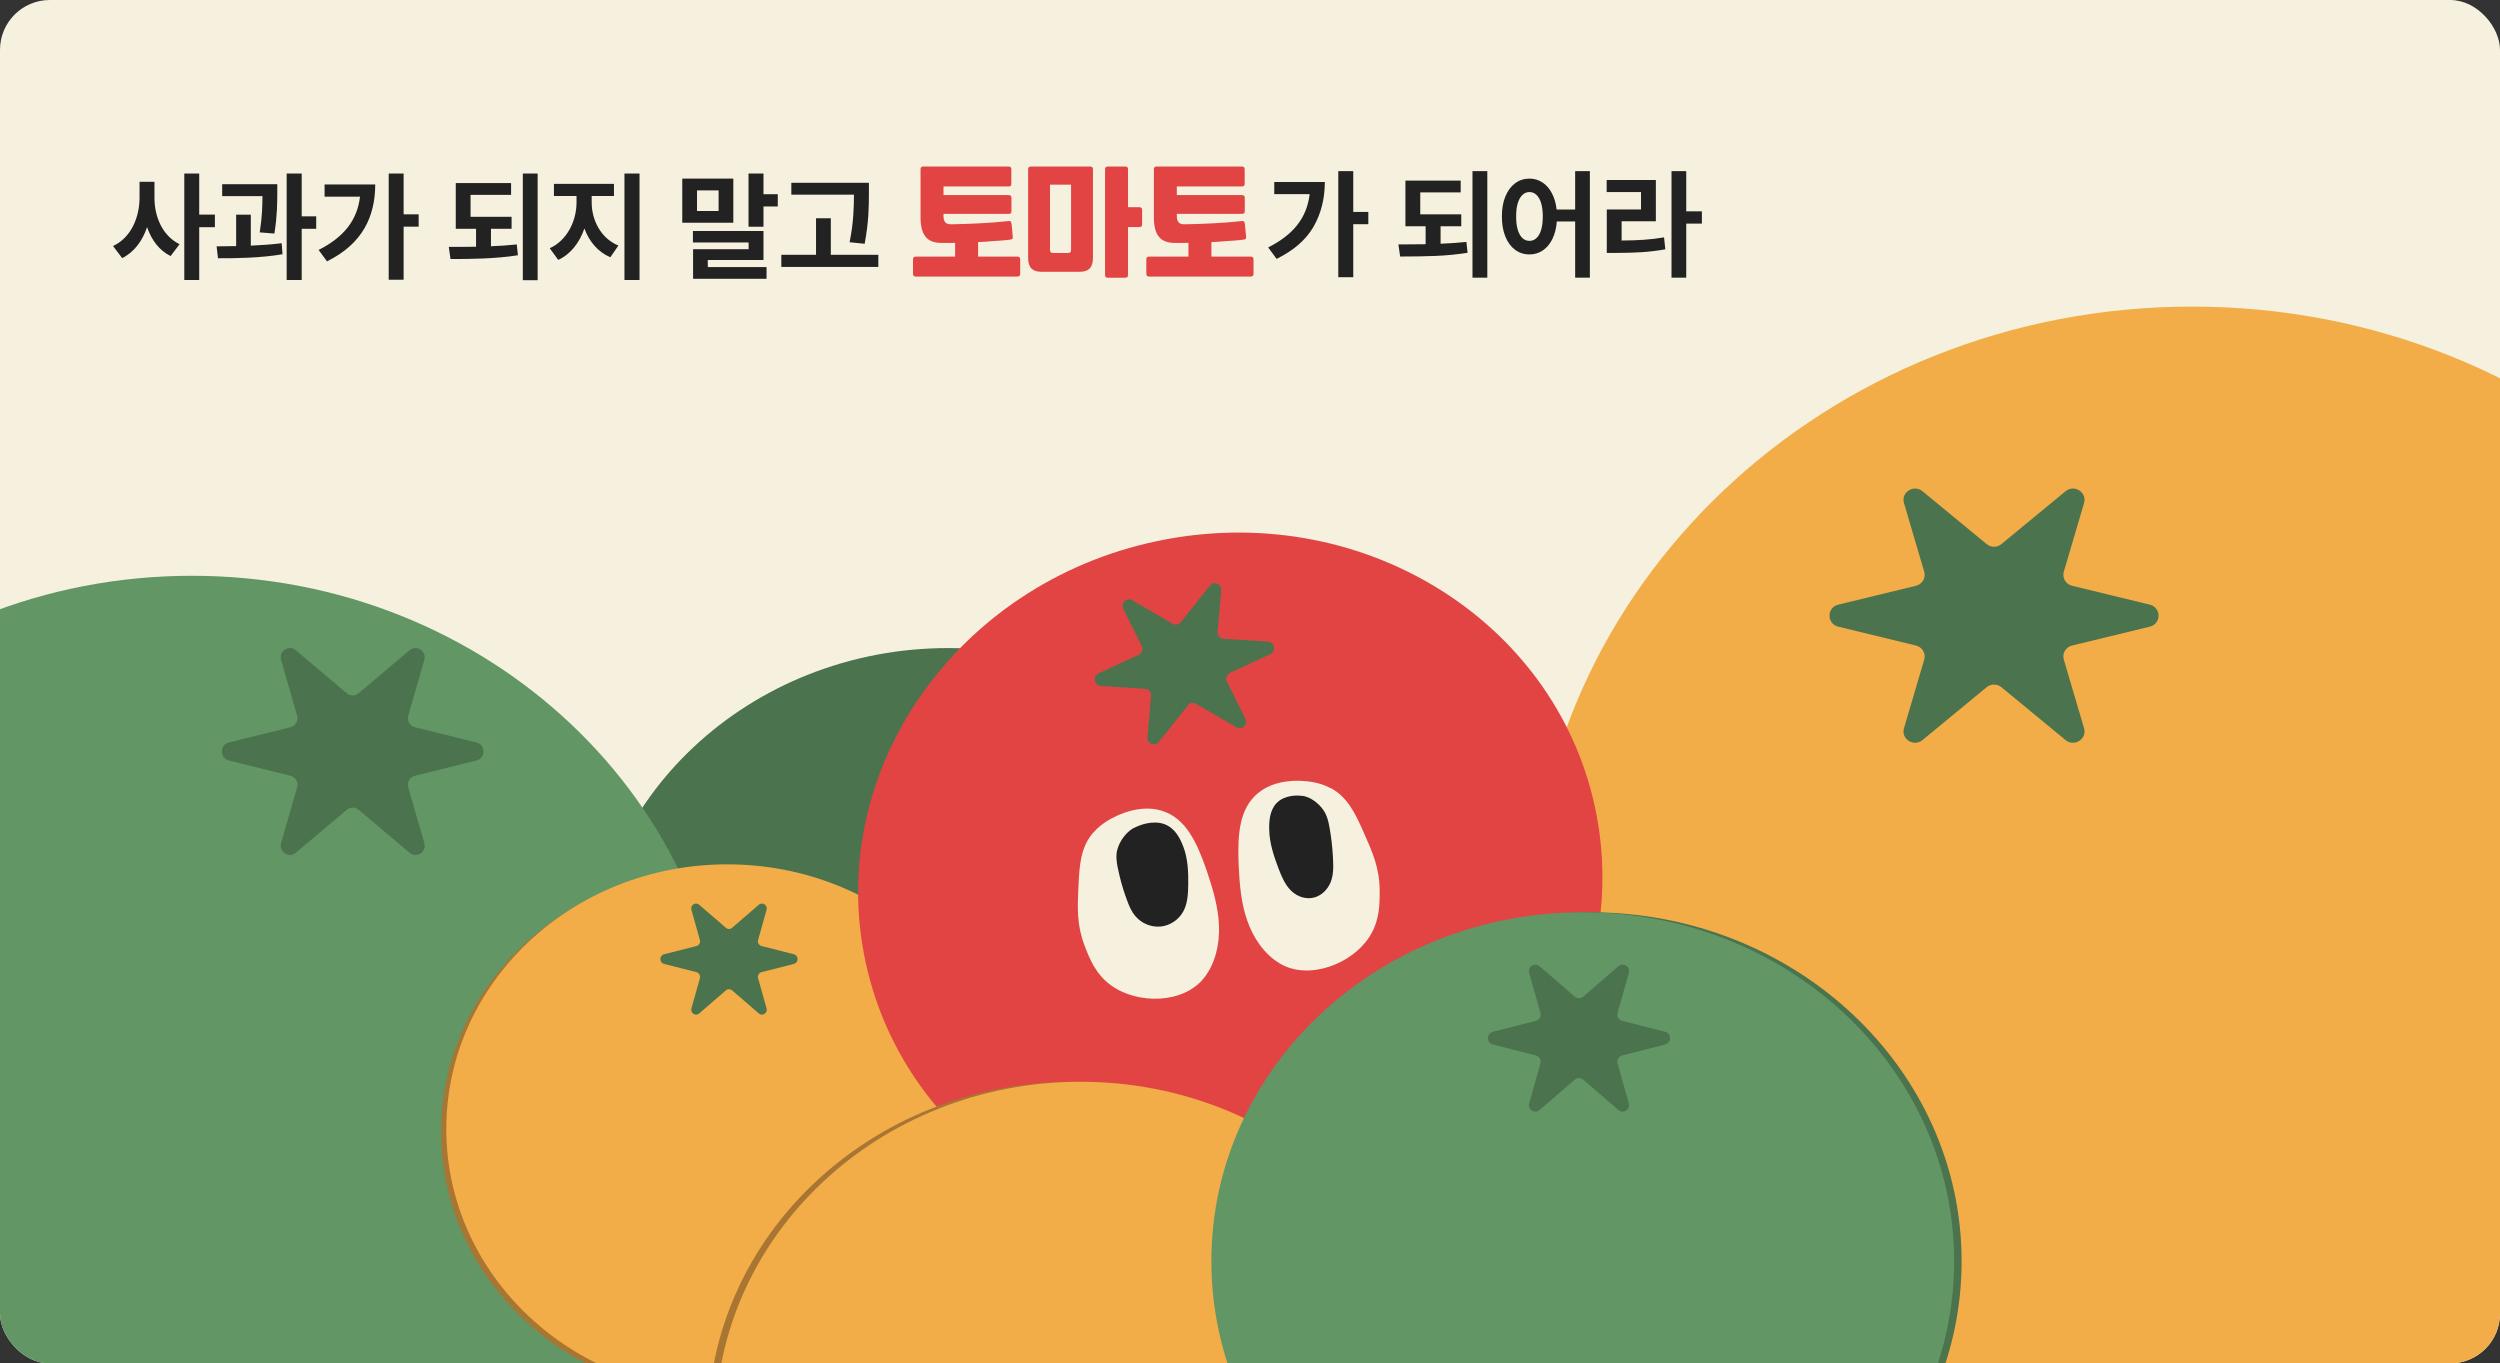 <svg width="1003" height="547" viewBox="0 0 1003 547" fill="none" xmlns="http://www.w3.org/2000/svg">
<rect x="0" y="0" width="1003" height="547" fill="#333333" stroke="none"/>
<g clip-path="url(#clip0_1_1810)">
<rect width="1003" height="547" rx="20" fill="#F5F1DE"/>
<path d="M61.972 79.309C61.939 86.95 65.204 94.657 72.05 97.972L68.436 102.729C63.879 100.475 60.779 96.265 59.005 91.127C57.149 96.646 53.851 101.155 49.011 103.558L45.348 98.702C52.558 95.387 55.972 87.232 55.989 79.309V72.928H61.972V79.309ZM73.939 112.326V69.63H79.923V86.088H86.221V91.144H79.923V112.326H73.939ZM111.247 73.906V77.337C111.231 81.348 111.231 86.602 110.087 93.696L104.203 93.232C105.181 87.033 105.281 82.459 105.297 78.68H89.137V73.906H111.247ZM86.899 98.834C89.303 98.818 91.955 98.801 94.739 98.735V86.138H100.623V98.552C104.817 98.37 109.076 98.072 113.004 97.575L113.352 102C104.601 103.492 94.938 103.641 87.463 103.608L86.899 98.834ZM115.01 112.326V69.63H121.043V86.784H126.861V91.79H121.043V112.326H115.01ZM161.931 69.63V85.989H167.965V90.928H161.931V112.227H155.948V69.63H161.931ZM127.821 100.276C137.898 95.204 143.318 88.409 144.445 78.895H130.224V74.005H150.545C150.512 86.768 145.523 97.807 131.186 104.851L127.821 100.276ZM205.248 86.983V91.79H196.977V98.801C200.491 98.652 204.004 98.42 207.336 98.072L207.783 102.414C198.469 103.856 188.772 103.923 180.734 103.923L180.054 99.05C183.452 99.066 187.165 99.05 190.993 98.983V91.79H182.855V73.442H205.049V78.182H188.789V86.983H205.248ZM209.756 112.425V69.63H215.706V112.425H209.756ZM237.385 81.265C237.385 88.177 240.948 95.552 248.092 98.519L244.876 103.21C239.838 101.088 236.373 96.845 234.451 91.674C232.528 97.293 228.998 101.967 223.959 104.271L220.561 99.58C227.622 96.414 231.285 88.508 231.302 81.265V78.646H222.235V73.757H246.318V78.646H237.385V81.265ZM250.528 112.326V69.63H256.578V112.326H250.528ZM306.308 69.63V77.901H312.043V82.823H306.308V90.961H300.308V69.63H306.308ZM273.723 89.37V71.652H294.209V89.37H273.723ZM277.999 97.276V92.668H306.308V104.304H283.966V107.138H307.535V111.845H278.065V99.978H300.342V97.276H277.999ZM279.64 84.663H288.308V76.376H279.64V84.663ZM348.606 73.343V77.387C348.589 82.724 348.589 88.724 346.898 97.807L340.865 97.177C342.49 89.105 342.572 83.105 342.606 78.099H317.479V73.343H348.606ZM313.467 107.088V102.232H327.39V87.564H333.324V102.232H352.385V107.088H313.467Z" fill="#222222"/>
<path d="M406.328 94.976C406.376 95.456 406.28 95.792 406.088 95.888C405.848 96.032 405.512 96.128 405.08 96.176C403.016 96.416 400.952 96.608 398.84 96.704C396.68 96.896 394.52 97.04 392.408 97.136V102.944H408.056C408.488 102.944 408.824 103.04 409.016 103.184C409.208 103.376 409.304 103.664 409.304 104.144V109.76C409.304 110.24 409.208 110.528 409.016 110.72C408.824 110.864 408.488 110.96 408.056 110.96H367.544C367.064 110.96 366.776 110.864 366.584 110.72C366.392 110.528 366.296 110.24 366.296 109.76V104.144C366.296 103.664 366.392 103.376 366.584 103.184C366.776 103.04 367.064 102.944 367.544 102.944H383.192V97.424C382.232 97.472 381.368 97.472 380.504 97.472H377.912C374.84 97.472 372.632 96.656 371.336 94.976C369.992 93.344 369.32 90.752 369.32 87.104V68C369.32 67.52 369.416 67.232 369.608 67.04C369.8 66.896 370.088 66.8 370.568 66.8H404.504C404.936 66.8 405.272 66.896 405.464 67.04C405.656 67.232 405.752 67.52 405.752 68V73.616C405.752 74.096 405.656 74.432 405.464 74.576C405.272 74.768 404.936 74.816 404.504 74.816H378.536V78.272H404.552C404.984 78.272 405.32 78.368 405.512 78.512C405.704 78.704 405.8 78.992 405.8 79.472V84.608C405.8 85.088 405.704 85.424 405.512 85.568C405.32 85.76 404.984 85.808 404.552 85.808H378.536V86.672C378.536 87.824 378.776 88.688 379.256 89.216C379.736 89.792 380.6 90.032 381.896 89.984C385.352 89.936 389.096 89.792 393.032 89.6C396.968 89.408 400.808 89.12 404.6 88.688C405.032 88.64 405.32 88.688 405.512 88.88C405.656 89.072 405.752 89.408 405.848 89.888L406.328 94.976ZM438.497 103.328C438.497 105.344 438.065 106.784 437.201 107.696C436.337 108.56 435.041 109.04 433.313 109.04H417.665C415.937 109.04 414.641 108.56 413.777 107.696C412.913 106.784 412.481 105.344 412.481 103.328V68C412.481 67.52 412.577 67.232 412.769 67.04C412.961 66.896 413.249 66.8 413.729 66.8H437.249C437.681 66.8 438.017 66.896 438.209 67.04C438.401 67.232 438.497 67.52 438.497 68V103.328ZM458.225 89.888C458.225 90.368 458.129 90.704 457.937 90.848C457.745 91.04 457.409 91.088 456.977 91.088H452.561V110.24C452.561 110.72 452.465 111.008 452.273 111.2C452.081 111.344 451.745 111.44 451.313 111.44H444.593C444.113 111.44 443.825 111.344 443.633 111.2C443.441 111.008 443.345 110.72 443.345 110.24V68C443.345 67.52 443.441 67.232 443.633 67.04C443.825 66.896 444.113 66.8 444.593 66.8H451.313C451.745 66.8 452.081 66.896 452.273 67.04C452.465 67.232 452.561 67.52 452.561 68V83.12H456.977C457.409 83.12 457.745 83.216 457.937 83.36C458.129 83.552 458.225 83.84 458.225 84.32V89.888ZM428.321 101.504C428.849 101.504 429.233 101.408 429.425 101.168C429.617 100.976 429.713 100.592 429.713 99.968V74.096H421.265V99.968C421.265 100.592 421.361 100.976 421.553 101.168C421.745 101.408 422.081 101.504 422.657 101.504H428.321ZM499.937 94.976C499.985 95.456 499.889 95.792 499.697 95.888C499.457 96.032 499.121 96.128 498.689 96.176C496.625 96.416 494.561 96.608 492.449 96.704C490.289 96.896 488.129 97.04 486.017 97.136V102.944H501.665C502.097 102.944 502.433 103.04 502.625 103.184C502.817 103.376 502.913 103.664 502.913 104.144V109.76C502.913 110.24 502.817 110.528 502.625 110.72C502.433 110.864 502.097 110.96 501.665 110.96H461.153C460.673 110.96 460.385 110.864 460.193 110.72C460.001 110.528 459.905 110.24 459.905 109.76V104.144C459.905 103.664 460.001 103.376 460.193 103.184C460.385 103.04 460.673 102.944 461.153 102.944H476.801V97.424C475.841 97.472 474.977 97.472 474.113 97.472H471.521C468.449 97.472 466.241 96.656 464.945 94.976C463.601 93.344 462.929 90.752 462.929 87.104V68C462.929 67.52 463.025 67.232 463.217 67.04C463.409 66.896 463.697 66.8 464.177 66.8H498.113C498.545 66.8 498.881 66.896 499.073 67.04C499.265 67.232 499.361 67.52 499.361 68V73.616C499.361 74.096 499.265 74.432 499.073 74.576C498.881 74.768 498.545 74.816 498.113 74.816H472.145V78.272H498.161C498.593 78.272 498.929 78.368 499.121 78.512C499.313 78.704 499.409 78.992 499.409 79.472V84.608C499.409 85.088 499.313 85.424 499.121 85.568C498.929 85.76 498.593 85.808 498.161 85.808H472.145V86.672C472.145 87.824 472.385 88.688 472.865 89.216C473.345 89.792 474.209 90.032 475.505 89.984C478.961 89.936 482.705 89.792 486.641 89.6C490.577 89.408 494.417 89.12 498.209 88.688C498.641 88.64 498.929 88.688 499.121 88.88C499.265 89.072 499.361 89.408 499.457 89.888L499.937 94.976Z" fill="#E24444"/>
<path d="M542.922 85.016H548.969V89.938H542.922V111.219H536.922V68.656H542.922V85.016ZM531.531 73.016C531.5 79.812 529.969 85.82 526.938 91.039C523.922 96.242 519 100.516 512.172 103.859L508.797 99.266C513.875 96.719 517.773 93.703 520.492 90.219C523.227 86.734 524.875 82.625 525.438 77.891H511.234V73.016H531.531ZM586.259 90.781H577.962V97.789C581.696 97.633 585.149 97.391 588.321 97.062L588.79 101.422C584.649 102.062 580.462 102.477 576.228 102.664C572.009 102.836 567.181 102.922 561.743 102.922L561.04 98.047H564.556C567.806 98.047 570.274 98.023 571.962 97.977V90.781H563.853V72.453H586.024V77.188H569.806V86H586.259V90.781ZM596.712 111.406H590.759V68.656H596.712V111.406ZM613.622 71.656C615.529 71.656 617.255 72.164 618.802 73.18C620.349 74.18 621.615 75.617 622.599 77.492C623.599 79.352 624.24 81.547 624.521 84.078H631.951V68.656H637.857V111.406H631.951V88.859H624.591C624.388 91.562 623.794 93.914 622.81 95.914C621.826 97.898 620.544 99.422 618.966 100.484C617.388 101.547 615.607 102.078 613.622 102.078C611.466 102.078 609.544 101.461 607.857 100.227C606.185 98.977 604.88 97.203 603.943 94.906C603.005 92.594 602.544 89.906 602.56 86.844C602.544 83.797 603.005 81.133 603.943 78.852C604.88 76.555 606.185 74.781 607.857 73.531C609.544 72.281 611.466 71.656 613.622 71.656ZM613.622 77.047C612.56 77.047 611.622 77.43 610.81 78.195C609.997 78.945 609.365 80.062 608.912 81.547C608.474 83.016 608.263 84.781 608.279 86.844C608.263 88.922 608.474 90.695 608.912 92.164C609.365 93.633 609.99 94.75 610.787 95.516C611.599 96.266 612.544 96.641 613.622 96.641C614.701 96.641 615.638 96.266 616.435 95.516C617.247 94.766 617.872 93.656 618.31 92.188C618.747 90.719 618.966 88.938 618.966 86.844C618.966 84.766 618.747 82.992 618.31 81.523C617.872 80.055 617.247 78.945 616.435 78.195C615.638 77.43 614.701 77.047 613.622 77.047ZM676.518 84.781H682.799V89.703H676.518V111.406H670.611V68.656H676.518V84.781ZM664.33 88.766H650.596V96.5C653.893 96.484 656.877 96.383 659.549 96.195C662.221 96.008 664.908 95.688 667.611 95.234L668.127 100.016C665.033 100.578 661.955 100.961 658.893 101.164C655.83 101.367 652.283 101.469 648.252 101.469H644.643V84.031H658.377V77.047H644.596V72.219H664.33V88.766Z" fill="#222222"/>
<path d="M380.5 531C460.305 531 525 470.335 525 395.5C525 320.665 460.305 260 380.5 260C300.695 260 236 320.665 236 395.5C236 470.335 300.695 531 380.5 531Z" fill="#4A734E"/>
<path d="M77 637C195.741 637 292 546.114 292 434C292 321.886 195.741 231 77 231C-41.741 231 -138 321.886 -138 434C-138 546.114 -41.741 637 77 637Z" fill="#629665"/>
<path d="M91.785 305.092L116.573 311.249C118.615 311.762 119.822 313.861 119.219 315.867L112.767 338.256C111.745 341.755 115.877 344.46 118.662 342.128L139.133 324.869C140.525 323.703 142.521 323.703 143.867 324.869L164.338 342.128C167.123 344.46 171.255 341.755 170.233 338.256L163.781 315.867C163.178 313.861 164.385 311.762 166.427 311.249L191.215 305.092C194.928 304.159 194.928 298.841 191.215 297.908L166.427 291.751C164.385 291.238 163.178 289.139 163.781 287.133L170.233 264.744C171.255 261.245 167.123 258.54 164.338 260.872L143.867 278.131C142.475 279.297 140.479 279.297 139.133 278.131L118.662 260.872C115.877 258.54 111.745 261.245 112.767 264.744L119.219 287.133C119.822 289.139 118.615 291.238 116.573 291.751L91.785 297.908C88.072 298.841 88.072 304.159 91.785 305.092Z" fill="#4A734E"/>
<path d="M879.5 625C1026.13 625 1145 512.623 1145 374C1145 235.377 1026.13 123 879.5 123C732.868 123 614 235.377 614 374C614 512.623 732.868 625 879.5 625Z" fill="#F2AD48"/>
<path d="M862.499 251.414L831.337 258.98C828.769 259.611 827.252 262.191 828.011 264.655L836.122 292.17C837.406 296.47 832.212 299.794 828.711 296.928L802.976 275.719C801.225 274.286 798.716 274.286 797.024 275.719L771.289 296.928C767.788 299.794 762.594 296.47 763.878 292.17L771.989 264.655C772.748 262.191 771.231 259.611 768.663 258.98L737.501 251.414C732.833 250.267 732.833 243.733 737.501 242.586L768.663 235.02C771.231 234.389 772.748 231.809 771.989 229.345L763.878 201.83C762.594 197.53 767.788 194.206 771.289 197.072L797.024 218.281C798.775 219.714 801.284 219.714 802.976 218.281L828.711 197.072C832.212 194.206 837.406 197.53 836.122 201.83L828.011 229.345C827.252 231.809 828.769 234.389 831.337 235.02L862.499 242.586C867.167 243.733 867.167 250.267 862.499 251.414Z" fill="#4A734E"/>
<path d="M289.729 560.35C351.987 560.35 402.458 512.814 402.458 454.175C402.458 395.536 351.987 348 289.729 348C227.47 348 177 395.536 177 454.175C177 512.814 227.47 560.35 289.729 560.35Z" fill="#A87533"/>
<path d="M291.783 559.124C354.042 559.124 404.512 511.588 404.512 452.949C404.512 394.31 354.042 346.774 291.783 346.774C229.525 346.774 179.054 394.31 179.054 452.949C179.054 511.588 229.525 559.124 291.783 559.124Z" fill="#F2AD48"/>
<path d="M318.539 386.716L305.542 390.022C304.471 390.297 303.838 391.424 304.155 392.501L307.538 404.524C308.073 406.402 305.907 407.855 304.447 406.603L293.714 397.335C292.984 396.709 291.937 396.709 291.231 397.335L280.498 406.603C279.038 407.855 276.871 406.402 277.407 404.524L280.79 392.501C281.106 391.424 280.474 390.297 279.403 390.022L266.406 386.716C264.459 386.215 264.459 383.36 266.406 382.859L279.403 379.552C280.474 379.277 281.106 378.15 280.79 377.073L277.407 365.051C276.871 363.172 279.038 361.72 280.498 362.972L291.231 372.239C291.961 372.865 293.008 372.865 293.714 372.239L304.447 362.972C305.907 361.72 308.073 363.172 307.538 365.051L304.155 377.073C303.838 378.15 304.471 379.277 305.542 379.552L318.539 382.859C320.486 383.36 320.486 386.215 318.539 386.716Z" fill="#4A734E"/>
<path d="M519.603 493.343C600.792 478.084 654.958 403.724 640.586 327.255C626.215 250.786 548.747 201.165 467.558 216.424C386.368 231.683 332.202 306.044 346.574 382.513C360.946 458.982 438.414 508.602 519.603 493.343Z" fill="#E24444"/>
<path d="M509.63 262.444L493.492 269.94C492.163 270.562 491.614 272.187 492.29 273.514L499.649 288.363C500.807 290.681 498.338 293.106 496.127 291.831L479.859 282.377C478.753 281.739 477.389 281.996 476.622 282.985L464.896 297.701C463.299 299.692 460.118 298.328 460.356 295.748L461.821 279.241C461.969 277.759 460.868 276.444 459.404 276.347L441.645 275.221C438.983 275.045 438.283 271.322 440.7 270.191L456.838 262.694C458.167 262.072 458.716 260.448 458.039 259.121L450.681 244.272C449.522 241.954 451.991 239.528 454.202 240.804L470.471 250.258C471.576 250.895 472.941 250.639 473.708 249.649L485.434 234.934C487.031 232.943 490.212 234.306 489.974 236.887L488.509 253.394C488.36 254.876 489.462 256.191 490.926 256.288L508.685 257.414C511.347 257.59 512.046 261.313 509.63 262.444Z" fill="#4A734E"/>
<path d="M438.608 334.011C433.521 339.985 433.082 346.984 432.669 355.741C432.278 364.257 431.965 371.029 435.109 379.321C436.97 384.193 439.462 390.81 445.783 395.352C456.481 403.072 474.911 402.727 483.051 392.348C487.656 386.499 489.339 378.758 489.055 371.318C488.77 363.879 486.597 356.625 484.226 349.577C480.082 337.405 475.547 328.357 466.412 325.361C455.656 321.822 444.385 329.196 443.612 329.748C442.445 330.544 440.558 331.814 438.653 334.071L438.608 334.011Z" fill="#F5F1DE"/>
<path d="M454.855 332.18C450.129 334.873 448.552 339.869 448.371 340.515C447.519 343.297 447.876 346.09 449.206 351.561C449.987 354.819 450.987 358.002 452.15 361.155C452.984 363.45 453.947 365.72 455.535 367.567C458 370.509 461.919 372.087 465.675 371.722C469.43 371.357 472.944 368.994 474.759 365.622C476.475 362.44 476.664 358.624 476.721 355.004C476.786 349.817 476.599 344.54 474.752 339.711C473.488 336.374 471.486 332.323 467.289 330.695C462.518 328.867 457.05 331.189 456.154 331.596C455.842 331.722 455.44 331.9 454.894 332.207L454.855 332.18Z" fill="#222222"/>
<path d="M533.804 316.119C540.713 319.839 543.664 326.201 547.228 334.211C550.684 342.003 553.434 348.199 553.515 357.067C553.55 362.282 553.63 369.353 549.39 375.88C542.224 386.957 524.927 393.327 513.574 386.612C507.16 382.833 502.781 376.231 500.345 369.196C497.909 362.161 497.3 354.613 496.951 347.186C496.392 334.339 497.333 324.262 504.758 318.154C513.495 310.952 526.673 313.73 527.594 313.964C528.97 314.282 531.19 314.78 533.784 316.191L533.804 316.119Z" fill="#F5F1DE"/>
<path d="M522.79 319.323C527.54 320.235 530.519 324.374 530.885 324.918C532.523 327.232 533.184 329.968 533.968 335.541C534.444 338.856 534.716 342.176 534.846 345.523C534.951 347.955 534.942 350.408 534.283 352.677C533.285 356.27 530.644 359.081 527.474 360.018C524.304 360.954 520.65 359.938 518.03 357.4C515.555 355.005 514.103 351.498 512.824 348.129C511.006 343.295 509.361 338.293 509.216 333.144C509.105 329.59 509.351 325.117 512.2 322.164C515.448 318.83 520.672 319.142 521.537 319.218C521.833 319.23 522.22 319.259 522.767 319.361L522.79 319.323Z" fill="#222222"/>
<path d="M430.5 710C511.41 710 577 648.215 577 572C577 495.785 511.41 434 430.5 434C349.59 434 284 495.785 284 572C284 648.215 349.59 710 430.5 710Z" fill="#A87533"/>
<path d="M433.5 710C514.41 710 580 648.215 580 572C580 495.785 514.41 434 433.5 434C352.59 434 287 495.785 287 572C287 648.215 352.59 710 433.5 710Z" fill="#F2AD48"/>
<path d="M638 646C720.29 646 787 583.32 787 506C787 428.68 720.29 366 638 366C555.71 366 489 428.68 489 506C489 583.32 555.71 646 638 646Z" fill="#4A734E"/>
<path d="M635 646C717.29 646 784 583.32 784 506C784 428.68 717.29 366 635 366C552.71 366 486 428.68 486 506C486 583.32 552.71 646 635 646Z" fill="#629665"/>
<path d="M668.064 419.053L650.83 423.43C649.41 423.795 648.571 425.287 648.991 426.712L653.477 442.628C654.187 445.115 651.314 447.038 649.378 445.38L635.146 433.112C634.178 432.283 632.79 432.283 631.854 433.112L617.622 445.38C615.686 447.038 612.813 445.115 613.523 442.628L618.009 426.712C618.429 425.287 617.59 423.795 616.17 423.43L598.936 419.053C596.355 418.39 596.355 414.61 598.936 413.947L616.17 409.57C617.59 409.205 618.429 407.713 618.009 406.288L613.523 390.372C612.813 387.885 615.686 385.962 617.622 387.62L631.854 399.888C632.822 400.717 634.21 400.717 635.146 399.888L649.378 387.62C651.314 385.962 654.187 387.885 653.477 390.372L648.991 406.288C648.571 407.713 649.41 409.205 650.83 409.57L668.064 413.947C670.645 414.61 670.645 418.39 668.064 419.053Z" fill="#4A734E"/>
</g>
<defs>
<clipPath id="clip0_1_1810">
<rect width="1003" height="547" rx="20" fill="white"/>
</clipPath>
</defs>
</svg>
